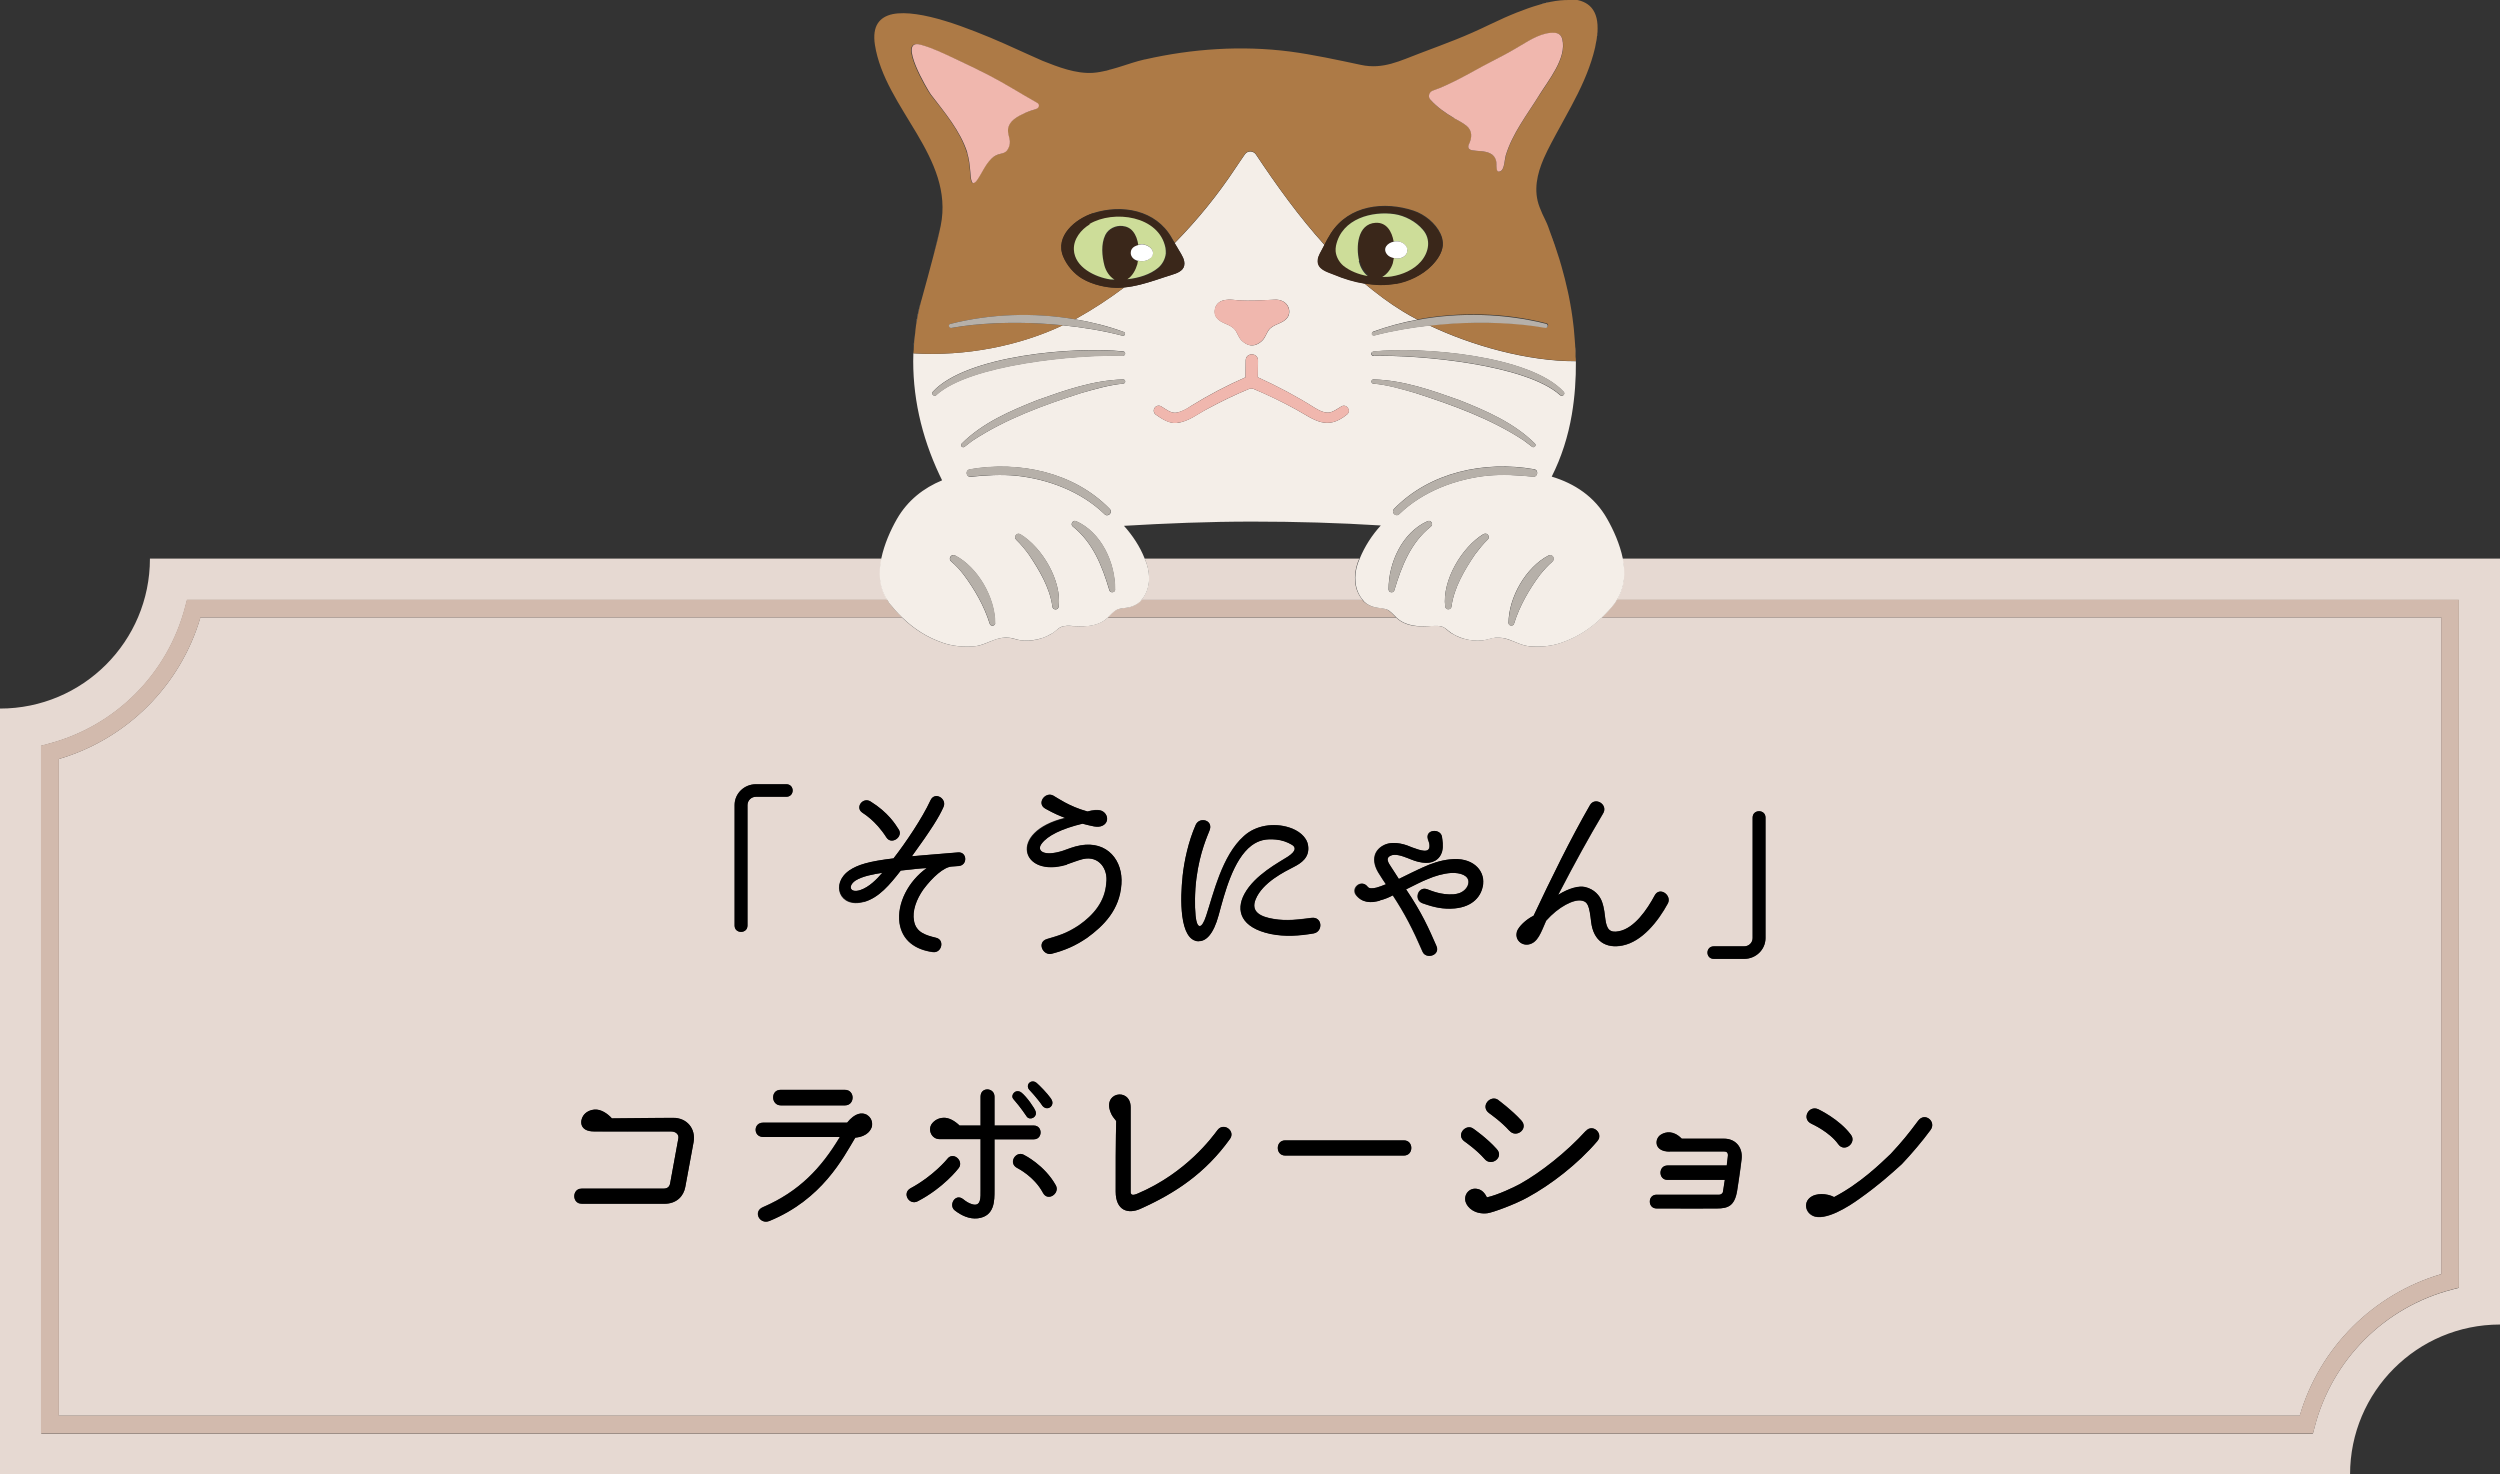 <?xml version="1.0" encoding="UTF-8"?>
<svg id="_レイヤー_2" data-name="レイヤー 2" xmlns="http://www.w3.org/2000/svg" viewBox="0 0 141.73 83.59">
  <rect x="0" y="0" width="141.73" height="83.59" fill="#333333" stroke="none"/>
  <defs>
    <style>
      .cls-1 {
        fill: #cddd99;
      }

      .cls-2 {
        fill: #fff;
      }

      .cls-3 {
        fill: #f0b7ae;
      }

      .cls-4 {
        fill: #b6b0a9;
      }

      .cls-5 {
        fill: none;
      }

      .cls-6 {
        fill: #f4eee8;
      }

      .cls-7 {
        fill: #ad7a46;
      }

      .cls-8 {
        fill: #e6d9d2;
      }

      .cls-9 {
        fill: #d2baad;
      }

      .cls-10 {
        fill: #3a271a;
      }
    </style>
  </defs>
  <g id="_レイヤー_1-2" data-name="レイヤー 1">
    <g>
      <path class="cls-5" d="M78.26,29.78c-2.38-.14-4.81-.22-7.29-.22s-4.89.09-7.27.24c.49.55.9,1.17,1.18,1.87h12.17c.29-.71.7-1.33,1.2-1.89Z"/>
      <path class="cls-8" d="M76.96,31.92c.03-.09.07-.17.1-.25h-12.17c.03.08.07.16.1.25.24.69.21,1.52-.29,2.09h12.55c-.5-.57-.53-1.39-.29-2.09Z"/>
      <path class="cls-8" d="M91.97,31.67c.17.81.12,1.64-.33,2.34h47.75v39l-.38.1c-3.82.99-6.8,3.97-7.79,7.79l-.1.38H2.34v-39l.38-.1c3.82-.99,6.8-3.97,7.79-7.79l.1-.38h39.71c-.45-.7-.49-1.52-.33-2.34H8.5c0,4.7-3.81,8.5-8.5,8.5v43.42h133.23c0-4.7,3.81-8.5,8.5-8.5V31.67h-49.76Z"/>
      <path class="cls-8" d="M3.34,43.03v37.23h127.04c1.13-3.86,4.16-6.89,8.03-8.03v-37.23h-47.6c-.67.65-1.41,1.13-2.31,1.44-.57.2-1.19.25-1.79.2-.43-.04-.81-.26-1.21-.39-.23-.08-.48-.12-.72-.1-.24.01-.46.12-.7.15-.4.05-.82,0-1.2-.12-.22-.07-.43-.18-.63-.3-.21-.14-.34-.34-.61-.38-.21-.04-.44-.02-.65,0-.64.04-1.32,0-1.82-.47,0,0-.01-.01-.02-.02h-16.35s-.01.01-.02.02c-.5.46-1.18.5-1.82.47-.21-.01-.44-.03-.66,0-.26.05-.4.24-.61.38-.2.13-.41.23-.63.3-.38.13-.8.17-1.2.12-.24-.03-.46-.13-.7-.15-.24-.01-.49.02-.72.1-.4.14-.78.36-1.21.39-.6.05-1.22,0-1.79-.2-.9-.31-1.64-.79-2.31-1.44H11.36c-1.13,3.86-4.16,6.89-8.03,8.03ZM49.42,63.87c-.04.14-.2.54-.94.62-.7,1.17-1.88,3.49-4.86,4.72-.56.23-.96-.53-.37-.78,2.05-.88,3.3-2.21,4.36-3.98h-4.35c-.57,0-.57-.81,0-.81h4.76c.45-.55.84-.6,1.13-.44.21.13.33.38.27.66ZM44.25,61.78h3.65c.58,0,.58.88,0,.88h-3.63c-.57,0-.6-.88-.02-.88ZM52.03,68.1c-.49.26-.92-.47-.4-.74,1.29-.69,2.05-1.63,2.06-1.64.34-.48.97.1.66.5-.03.04-.85,1.12-2.32,1.88ZM59.12,67.62c-.5-.94-1.44-1.39-1.45-1.4-.54-.27-.1-.98.35-.76.06.03,1.19.6,1.83,1.74.24.45-.46.95-.73.42ZM59.11,62.7c-.3-.45-.77-.94-.77-.94-.22-.29.14-.62.43-.37.17.15.57.55.82.9.26.37-.2.71-.48.4ZM79.59,65.51h-6.73c-.56,0-.56-.86,0-.86h6.73c.56,0,.56.86,0,.86ZM83.53,63.99s.78.54,1.32,1.15c.44.47-.3,1.02-.68.57-.45-.52-1.13-.99-1.13-.99-.54-.37.07-1.05.49-.73ZM90.56,64.68c-1.11,1.31-2.67,2.5-3.96,3.2-.71.4-1.98.86-2.28.9-.7.08-1.14-.3-1.24-.65-.12-.43.24-.84.7-.72.24.05.4.25.51.47.62-.13,1.56-.58,1.88-.76,1.18-.66,2.64-1.81,3.72-3,.4-.46,1.01.16.66.55ZM103.07,62.88c.05.02,1.2.56,1.86,1.45.35.46-.37,1.04-.72.53-.5-.7-1.5-1.14-1.51-1.15-.58-.27-.17-1.06.37-.83ZM102.67,67.86c.28-.2.87-.22,1.31.01,1.49-.78,2.63-1.89,3.21-2.45.65-.7.97-1.1,1.55-1.87.38-.52,1.05.04.71.51-.46.63-1.07,1.35-1.63,1.94-.58.53-1.36,1.22-2.4,1.96-.62.45-1.95,1.3-2.66.97-.44-.21-.52-.79-.1-1.06ZM97.16,53.65h1.72c.27,0,.48-.21.48-.47v-6.83c0-.48.73-.48.73,0v6.83c0,.65-.54,1.18-1.21,1.18h-1.72c-.48,0-.48-.71,0-.71ZM95.34,64.56h2.4c.67-.01,1.08.5,1,1.16-.08.69-.25,1.77-.25,1.77-.14.88-.52,1.02-1.15,1.02-1.56.01-.63,0-3.42,0-.51,0-.51-.78,0-.78h3.56c.07,0,.17-.05.2-.14,0,.02.1-.68.11-.7h-3.25c-.53,0-.53-.81,0-.81h3.36s.05-.43.05-.43c.03-.2.04-.37-.2-.37h-3.08c-.9,0-.87-.72-.5-.96.29-.18.73-.23,1.18.23ZM86.01,52.8c.1-.27.48-.65.94-.88.99-2.11,2.09-4.35,3.19-6.26.3-.52,1.08-.03.73.49-.8,1.35-1.53,2.67-2.53,4.59.63-.39,1.19-.52,1.51-.45.55.12.85.5.97.82.14.39.16.74.2,1.03.07.53.23.77.77.66.88-.17,1.61-1.24,2.02-2.02.28-.54.99-.02.75.44-.56,1.03-1.47,2.17-2.58,2.39-.91.18-1.64-.23-1.77-1.35-.1-.89-.19-1.12-.5-1.19-.47-.12-1.36.35-2.05,1.13-.3.68-.47,1.25-1,1.35-.43.07-.79-.31-.64-.75ZM84.94,62.36s.77.56,1.31,1.16c.44.48-.29,1.03-.67.58-.46-.52-1.14-.99-1.15-1-.53-.38.07-1.05.51-.75ZM77.53,50.28c.06.08.21.12.5.04.15-.04.33-.11.53-.19-.15-.22-.21-.31-.34-.52-.6-.87-.29-1.48.29-1.73.56-.23,1.24.03,1.53.16.49.18,1.01.36.99-.1,0-.11-.03-.22-.08-.33-.2-.58.63-.66.77-.23.05.21.1.61.03.86-.13.53-.6.75-1.13.66-.31-.04-.56-.15-.82-.25-.29-.11-.72-.28-1-.13-.25.13-.15.34.07.66.13.18.25.38.42.65.3-.15,1.17-.57,1.35-.65.48-.22,1.02-.4,1.55-.46,1.24-.15,1.97.58,1.88,1.39-.07.7-.58,1.3-1.61,1.39-.65.06-1.2-.06-1.82-.29-.52-.18-.27-.98.25-.8.22.07.79.34,1.51.29.26-.02.42-.1.4-.1.27-.13.43-.36.44-.57.03-.39-.45-.57-.99-.54-.44.03-.92.17-1.33.35-.39.16-.65.31-1.22.58.92,1.35,1.3,2.25,1.72,3.21.23.54-.58.77-.78.33-.56-1.3-1.02-2.18-1.69-3.2-.23.12-.49.22-.75.29-.51.15-1.01.13-1.35-.32-.29-.4.32-.92.66-.46ZM67.04,49.69c.1-.88.34-2,.75-2.94.22-.48,1.03-.25.77.35-.08.22-.54,1.19-.73,2.67-.11.79-.11,1.57-.05,2.14.07.77.34.79.6,0,.4-1.22.89-3.42,2.14-4.52.68-.62,1.7-.75,2.55-.49.52.16,1.02.52,1.09,1.04.1.67-.39.99-.81,1.2-.48.25-1.78.87-2.17,1.85-.28.7.29.98,1.02,1.1.77.13,1.4.03,2.16-.06.61-.07.66.78.12.88-.82.14-1.63.2-2.46.03-1.66-.35-1.99-1.31-1.47-2.27.58-1.07,1.95-1.78,2.46-2.11.5-.33.46-.55.22-.68-.25-.15-.56-.26-.89-.29-.56-.05-.96.02-1.39.34-1.04.79-1.52,2.68-1.86,3.94-.3,1.11-.72,1.48-1.12,1.48-1.14-.02-1.05-2.51-.92-3.67ZM64.11,62.76v4.84c.01.14.08.2.4.06,2.76-1.18,4.23-3.22,4.51-3.59.35-.47,1.05.05.7.51-1.37,1.9-3.06,3.05-5.09,3.96-.66.29-1.38.11-1.38-.99-.01-.57,0-3.39.03-4-.1-.13-.2-.25-.27-.38-.61-1.24,1.08-1.55,1.1-.4ZM60.39,46.37c-.33-.13-.61-.24-1.13-.53-.53-.3,0-.99.45-.74.19.11.88.62,1.94.9.28-.08.56-.12.77-.05.38.14.49.65.08.85-.28.15-.64.01-1.14-.11-1.16.28-1.98.67-2.32,1.14-.29.39.11.75,1.2.4.29-.1.63-.24,1.01-.31,1.53-.27,2.41.87,2.32,2.2-.1,1.45-.99,2.35-1.96,3.05-.67.46-1.22.69-1.98.89-.51.14-.87-.65-.28-.83.65-.19,1.08-.3,1.81-.78.82-.57,1.48-1.34,1.55-2.39.12-.79-.4-1.56-1.3-1.37-.29.06-.58.19-.94.31-2.59.8-3.38-1.84-.1-2.64ZM57.9,61.93c.3.23.75.89.81,1.07.11.32-.3.53-.49.31-.06-.08-.3-.47-.77-1.01-.19-.22.13-.61.45-.37ZM55.59,63.81v-1.64c0-.57.79-.52.79,0v1.64h2.23c.51,0,.51.78,0,.78h-2.23v2.89c0,.57.02,1.48-.95,1.59-.48.05-.9-.15-1.29-.44-.39-.29.01-1,.46-.65.16.13.32.23.51.29.52.16.48-.4.48-.79v-2.9h-2.32c-.46,0-.68-.52-.45-.86.16-.22.4-.34.66-.35.32-.02.66.18.92.44h1.19ZM49.35,45.44c1,.63,1.4,1.29,1.59,1.58.28.4-.4.9-.69.46-.63-.99-1.33-1.37-1.37-1.41-.43-.29.03-.9.47-.63ZM48.13,49.36c.49-.33,1.11-.52,2.52-.69.69-.88,1.64-2.29,2.09-3.28.24-.54.97-.1.74.37-.24.55-.67,1.24-1.79,2.79,1.13-.11,1.84-.15,2.63-.22.5-.03.54.71.04.77l-.4.03c-.45.02-1.09.6-1.62,1.3-.39.55-.64,1.21-.53,1.78.12.66.67.82,1.25.96.51.12.32.89-.19.81-1.01-.14-1.73-.67-1.88-1.64-.16-1.12.51-2.38,1.54-3.12-.32.01-.8.06-1.47.14-.63.8-1.24,1.54-2.09,1.78-1.39.38-1.9-1.03-.85-1.76ZM41.64,45.64c0-.65.54-1.18,1.21-1.18h1.72c.48,0,.48.71,0,.71h-1.72c-.27,0-.48.21-.48.47v6.83c0,.48-.73.48-.73,0v-6.83ZM32.97,67.39h4.66c.18,0,.32-.08.36-.29l.47-2.57c.03-.19-.12-.38-.42-.38-1.4.01-3.78,0-4.36,0-.83,0-.81-.6-.62-.88.14-.22.39-.34.66-.36.35-.02.71.22.97.5,2.67-.03,3.46-.03,3.46-.03.79-.01,1.31.62,1.17,1.38l-.47,2.54c-.1.51-.48.95-1.19.95h-4.69c-.55,0-.55-.85,0-.85Z"/>
      <path class="cls-8" d="M48.77,50.46c.51-.17.95-.62,1.25-.98-.5.08-1.12.19-1.52.44-.46.31-.32.73.27.54Z"/>
      <path class="cls-9" d="M78.61,34.55c-.21-.09-.46-.08-.68-.13-.22-.05-.45-.16-.62-.32-.03-.03-.04-.06-.07-.09h-12.55s-.04.07-.07.09c-.16.16-.39.27-.62.32-.23.05-.47.05-.68.13-.18.07-.39.32-.53.45h16.35c-.14-.14-.35-.38-.53-.45Z"/>
      <path class="cls-9" d="M90.8,35h47.6v37.23c-3.86,1.13-6.89,4.16-8.03,8.03H3.34v-37.23c3.86-1.13,6.89-4.16,8.03-8.03h39.78c-.24-.23-.48-.49-.7-.77-.06-.07-.09-.15-.14-.23H10.59l-.1.38c-.99,3.82-3.97,6.8-7.79,7.79l-.38.1v39h128.81l.1-.38c.99-3.82,3.97-6.8,7.79-7.79l.38-.1v-39h-47.75c-.05.08-.08.16-.14.23-.23.28-.46.54-.7.77Z"/>
      <path d="M42.38,52.47v-6.83c0-.25.21-.47.48-.47h1.72c.48,0,.48-.71,0-.71h-1.72c-.67,0-1.21.53-1.21,1.18v6.83c0,.48.73.48.73,0Z"/>
      <path d="M50.26,47.48c.29.45.97-.05.69-.46-.19-.3-.59-.96-1.59-1.58-.44-.28-.89.34-.47.63.04.04.74.42,1.37,1.41Z"/>
      <path d="M48.98,51.13c.85-.23,1.47-.98,2.09-1.78.67-.07,1.15-.13,1.47-.14-1.03.73-1.7,2-1.54,3.12.15.97.87,1.5,1.88,1.64.51.08.7-.69.19-.81-.58-.14-1.14-.3-1.25-.96-.11-.56.14-1.22.53-1.78.52-.7,1.17-1.28,1.62-1.3l.4-.03c.5-.05.46-.8-.04-.77-.79.07-1.5.12-2.63.22,1.12-1.54,1.54-2.23,1.79-2.79.22-.47-.5-.92-.74-.37-.46.99-1.4,2.39-2.09,3.28-1.42.17-2.03.36-2.52.69-1.05.73-.54,2.15.85,1.76ZM48.5,49.92c.4-.25,1.02-.36,1.52-.44-.31.36-.74.81-1.25.98-.58.19-.72-.23-.27-.54Z"/>
      <path d="M60.48,49.01c.36-.12.65-.24.94-.31.89-.19,1.41.58,1.3,1.37-.07,1.05-.73,1.82-1.55,2.39-.72.48-1.16.58-1.81.78-.6.18-.23.97.28.83.75-.2,1.31-.44,1.98-.89.97-.7,1.86-1.61,1.96-3.05.1-1.33-.79-2.47-2.32-2.2-.38.06-.72.21-1.01.31-1.1.34-1.49-.01-1.2-.4.34-.47,1.16-.86,2.32-1.14.5.12.86.25,1.14.11.4-.2.3-.71-.08-.85-.2-.06-.49-.03-.77.05-1.05-.29-1.74-.8-1.94-.9-.45-.25-.98.45-.45.74.52.29.8.4,1.13.53-3.29.8-2.5,3.44.1,2.64Z"/>
      <path d="M67.97,53.36c.39,0,.82-.37,1.12-1.48.34-1.25.82-3.15,1.86-3.94.44-.32.83-.39,1.39-.34.33.03.64.14.89.29.23.13.28.35-.22.68-.51.33-1.87,1.03-2.46,2.11-.52.96-.19,1.91,1.47,2.27.83.17,1.64.11,2.46-.03.54-.11.49-.96-.12-.88-.75.1-1.39.19-2.16.06-.73-.12-1.3-.39-1.02-1.1.39-.98,1.69-1.6,2.17-1.85.41-.21.9-.53.81-1.2-.07-.52-.57-.88-1.09-1.04-.85-.27-1.87-.13-2.55.49-1.24,1.1-1.73,3.3-2.14,4.52-.25.79-.52.77-.6,0-.05-.56-.05-1.35.05-2.14.19-1.48.65-2.45.73-2.67.27-.61-.54-.83-.77-.35-.42.94-.66,2.05-.75,2.94-.13,1.16-.21,3.65.92,3.67Z"/>
      <path d="M78.22,51.05c.27-.06.52-.17.75-.29.67,1.02,1.13,1.9,1.69,3.2.19.44,1.01.21.78-.33-.42-.96-.81-1.86-1.72-3.21.57-.28.83-.43,1.22-.58.41-.18.89-.32,1.33-.35.54-.03,1.02.15.99.54-.01.21-.17.45-.44.57.01,0-.15.07-.4.1-.72.05-1.29-.21-1.51-.29-.51-.18-.77.62-.25.8.62.22,1.17.35,1.82.29,1.02-.1,1.53-.69,1.61-1.39.08-.81-.64-1.54-1.88-1.39-.53.05-1.07.23-1.55.46-.18.07-1.05.5-1.35.65-.17-.27-.3-.47-.42-.65-.22-.32-.32-.53-.07-.66.28-.15.71.02,1,.13.26.11.51.21.82.25.53.09,1-.13,1.13-.66.06-.25.02-.65-.03-.86-.14-.43-.97-.35-.77.23.04.11.08.22.08.33.02.46-.5.28-.99.1-.29-.13-.97-.39-1.53-.16-.57.25-.88.86-.29,1.73.13.21.19.3.34.52-.2.08-.38.15-.53.19-.29.07-.44.04-.5-.04-.34-.46-.95.05-.66.46.34.45.84.47,1.35.32Z"/>
      <path d="M86.65,53.54c.53-.1.7-.67,1-1.35.69-.78,1.58-1.25,2.05-1.13.31.07.4.3.5,1.19.13,1.12.85,1.53,1.77,1.35,1.12-.22,2.02-1.36,2.58-2.39.24-.46-.47-.98-.75-.44-.42.78-1.14,1.85-2.02,2.02-.53.11-.69-.13-.77-.66-.04-.29-.06-.64-.2-1.03-.12-.32-.42-.7-.97-.82-.32-.07-.88.05-1.51.45,1-1.93,1.73-3.24,2.53-4.59.35-.52-.44-1.01-.73-.49-1.1,1.91-2.2,4.16-3.19,6.26-.46.23-.84.62-.94.88-.15.44.21.82.64.75Z"/>
      <path d="M97.16,54.36h1.72c.67,0,1.21-.53,1.21-1.18v-6.83c0-.48-.73-.48-.73,0v6.83c0,.26-.21.47-.48.47h-1.72c-.48,0-.48.71,0,.71Z"/>
      <path d="M32.97,68.24h4.69c.71,0,1.1-.44,1.19-.95l.47-2.54c.14-.77-.38-1.39-1.17-1.38,0,0-.79,0-3.46.03-.25-.28-.62-.52-.97-.5-.27.02-.52.14-.66.36-.19.29-.21.88.62.88.58,0,2.96.01,4.36,0,.3,0,.45.19.42.38l-.47,2.57c-.04.21-.18.29-.36.29h-4.66c-.55,0-.55.85,0,.85Z"/>
      <path d="M47.9,62.67c.58,0,.58-.88,0-.88h-3.65c-.57,0-.55.88.02.88h3.63Z"/>
      <path d="M49.16,63.21c-.29-.16-.68-.12-1.13.44h-4.76c-.57,0-.57.81,0,.81h4.35c-1.06,1.77-2.31,3.09-4.36,3.98-.58.24-.19,1.01.37.78,2.98-1.23,4.16-3.55,4.86-4.72.73-.07.89-.48.94-.62.06-.28-.05-.53-.27-.66Z"/>
      <path d="M58.03,65.46c-.45-.22-.89.49-.35.76.01.01.95.47,1.45,1.4.28.53.98.03.73-.42-.64-1.15-1.77-1.71-1.83-1.74Z"/>
      <path d="M59.59,62.3c-.24-.35-.65-.75-.82-.9-.29-.24-.65.08-.43.37,0,0,.47.49.77.94.28.31.73-.03.48-.4Z"/>
      <path d="M53.69,65.72s-.78.95-2.06,1.64c-.52.28-.08,1,.4.74,1.47-.77,2.29-1.84,2.32-1.88.31-.4-.32-.98-.66-.5Z"/>
      <path d="M58.22,63.32c.19.22.6.01.49-.31-.05-.18-.51-.84-.81-1.07-.32-.23-.64.15-.45.37.47.54.7.92.77,1.01Z"/>
      <path d="M53.48,63.37c-.25.01-.5.13-.66.35-.23.34-.01.86.45.86h2.32v2.9c0,.38.04.95-.48.79-.19-.05-.35-.16-.51-.29-.45-.35-.85.36-.46.65.38.29.81.49,1.29.44.97-.12.95-1.02.95-1.59v-2.89h2.23c.51,0,.51-.78,0-.78h-2.23v-1.64c0-.52-.79-.57-.79,0v1.64h-1.19c-.26-.25-.6-.46-.92-.44Z"/>
      <path d="M63.01,63.17c.06.13.17.25.27.38-.02.61-.04,3.42-.03,4,0,1.1.72,1.28,1.38.99,2.03-.9,3.72-2.05,5.09-3.96.35-.46-.35-.98-.7-.51-.28.37-1.74,2.41-4.51,3.59-.32.14-.39.07-.42-.06v-4.84c0-1.15-1.69-.84-1.08.4Z"/>
      <path d="M79.59,64.65h-6.73c-.56,0-.56.86,0,.86h6.73c.56,0,.56-.86,0-.86Z"/>
      <path d="M85.57,64.1c.38.45,1.11-.11.67-.58-.54-.59-1.28-1.13-1.31-1.16-.44-.31-1.04.36-.51.75.01.01.69.48,1.15,1Z"/>
      <path d="M89.9,64.12c-1.08,1.19-2.54,2.34-3.72,3-.32.17-1.27.63-1.88.76-.11-.22-.27-.42-.51-.47-.46-.12-.82.3-.7.72.11.35.54.73,1.24.65.3-.04,1.56-.5,2.28-.9,1.29-.7,2.85-1.89,3.96-3.2.35-.39-.25-1.01-.66-.55Z"/>
      <path d="M84.17,65.71c.38.45,1.12-.11.68-.57-.54-.61-1.29-1.13-1.32-1.15-.42-.32-1.03.36-.49.73,0,0,.68.47,1.13.99Z"/>
      <path d="M94.66,65.28h3.08c.24,0,.23.17.2.37l-.05.42h-3.36c-.53.01-.53.82,0,.82h3.25s-.11.72-.11.7c-.03.08-.13.14-.2.14h-3.56c-.51,0-.51.78,0,.78,2.8,0,1.86.01,3.42,0,.63,0,1.01-.14,1.15-1.02,0,0,.17-1.07.25-1.77.08-.66-.33-1.17-1-1.17h-2.4c-.45-.46-.89-.4-1.18-.22-.37.23-.4.96.5.96Z"/>
      <path d="M102.76,68.92c.71.33,2.04-.52,2.66-.97,1.04-.73,1.82-1.43,2.4-1.96.55-.58,1.17-1.31,1.63-1.94.34-.47-.33-1.03-.71-.51-.58.78-.9,1.17-1.55,1.87-.58.55-1.72,1.67-3.21,2.45-.44-.23-1.03-.21-1.31-.01-.42.28-.34.85.1,1.06Z"/>
      <path d="M102.7,63.71s1.01.45,1.51,1.15c.35.51,1.07-.08.72-.53-.66-.88-1.81-1.42-1.86-1.45-.54-.23-.96.56-.37.83Z"/>
      <path class="cls-6" d="M52.24,16.98s-.02.07-.03.1c-.12.46-.21.92-.29,1.38.07-.46.16-.92.29-1.38,0-.03.02-.07.03-.1Z"/>
      <path class="cls-6" d="M53.32,12.81c-.12.58-.27,1.16-.42,1.73.07-.28.15-.56.22-.84.07-.29.14-.59.2-.89Z"/>
      <path class="cls-6" d="M89.23,18.88c.04.45.07.91.08,1.37,0-.46-.04-.91-.08-1.37Z"/>
      <path class="cls-6" d="M53.57,1.19c.57.17,1.16.39,1.73.61-.57-.22-1.16-.44-1.73-.61Z"/>
      <path class="cls-6" d="M56.94,2.48c.5.22.96.43,1.33.6-.37-.17-.83-.38-1.33-.6Z"/>
      <path class="cls-6" d="M62.74,4.01c.1-.02.19-.05.28-.08-.09.03-.19.06-.28.08Z"/>
      <path class="cls-6" d="M51.79,19.83c.02-.31.05-.61.08-.92-.04.31-.07.61-.08.92Z"/>
      <path class="cls-6" d="M87.27.27c.22-.06.45-.12.67-.17-.22.04-.44.1-.67.17Z"/>
      <path class="cls-6" d="M88.52,15.17c.13.46.25.92.35,1.39-.1-.46-.22-.93-.35-1.39Z"/>
      <path class="cls-6" d="M85.31,1c.22-.1.45-.19.69-.29-.24.1-.47.19-.69.29Z"/>
      <path class="cls-6" d="M88.93,16.83c.11.55.2,1.1.26,1.65-.06-.55-.15-1.1-.26-1.65Z"/>
      <path class="cls-6" d="M90.32,3.13c.07-.25.13-.51.17-.77.04-.25.07-.48.07-.68,0,.21-.02.43-.07.68-.04.26-.1.51-.17.77Z"/>
      <path class="cls-6" d="M87.84,13.13c.21.53.38,1.07.55,1.6-.17-.54-.35-1.07-.55-1.6Z"/>
      <path class="cls-6" d="M50.3,34c.05.08.08.16.14.23.23.28.46.54.7.77.67.65,1.41,1.13,2.31,1.44.57.2,1.19.25,1.79.2.43-.04.81-.26,1.21-.39.23-.08.48-.12.72-.1.24.01.46.12.7.15.4.05.82,0,1.2-.12.22-.07.43-.18.63-.3.21-.14.34-.34.61-.38.21-.04.44-.02.66,0,.64.04,1.32,0,1.82-.47,0,0,.01-.01.02-.02.14-.14.35-.38.53-.45.21-.09.46-.08.68-.13.22-.05.45-.16.62-.32.03-.03.04-.06.07-.09.5-.57.53-1.39.29-2.09-.03-.09-.07-.17-.1-.25-.28-.71-.69-1.32-1.18-1.87,2.38-.14,4.8-.24,7.27-.24s4.91.07,7.29.22c-.5.55-.91,1.18-1.2,1.89-.03.08-.07.16-.1.25-.24.69-.21,1.52.29,2.09.03.03.04.07.07.09.16.16.39.27.62.32.23.05.47.05.68.13.18.07.39.32.53.45,0,0,.01.01.02.02.5.46,1.18.5,1.82.47.21-.01.44-.03.65,0,.26.05.4.24.61.38.2.13.41.23.63.3.38.13.8.17,1.2.12.24-.03.46-.13.7-.15.24-.01.49.02.72.1.4.14.78.36,1.21.39.6.05,1.22,0,1.79-.2.9-.31,1.64-.79,2.31-1.44.24-.23.48-.49.7-.77.06-.07.09-.15.14-.23.45-.7.49-1.52.33-2.34-.17-.82-.53-1.62-.89-2.25-.71-1.26-1.85-2-3.14-2.39.55-1.09.93-2.28,1.14-3.52.17-1.01.24-2.02.23-3.02-2.75.01-5.91-.89-8.31-2.03-1.04.12-2.08.29-3.1.56-.14.04-.21-.16-.08-.21.8-.29,1.64-.52,2.5-.68-.29-.15-.57-.31-.83-.47-.77-.47-1.48-1.01-2.17-1.58-.56-.1-1.13-.26-1.7-.5-.4-.17-.99-.31-.93-.85.01-.11.05-.22.11-.34.09-.16.18-.33.26-.49-1.44-1.59-2.71-3.36-3.89-5.13-.15-.22-.48-.23-.63,0-.19.28-.41.59-.51.75-1.01,1.53-2.17,2.96-3.46,4.27.07.12.15.25.22.37,0,.02.02.03.03.05.15.26.35.54.29.85-.06.32-.45.45-.72.53-.29.09-.59.19-.89.29-.59.19-1.18.37-1.79.42-.85.64-1.75,1.23-2.68,1.75-.04.02-.08.04-.12.06.95.16,1.89.39,2.77.72.13.05.07.25-.08.21-1.11-.29-2.24-.47-3.38-.59-2.47,1.17-5.51,1.77-8.47,1.59-.08,2.36.45,4.7,1.48,6.89.05.11.1.21.15.31-1.04.43-1.95,1.13-2.56,2.19-.36.63-.72,1.43-.89,2.25-.17.81-.12,1.64.33,2.34ZM56.42,35.32c0,.19-.28.21-.32.02-.31-.99-.85-1.93-1.47-2.76-.21-.27-.44-.53-.71-.75-.18-.15,0-.45.22-.34,1.29.67,2.27,2.39,2.27,3.83ZM54.98,26.61c2.8-.49,5.91.16,7.94,2.25.19.21-.13.49-.31.28-1.33-1.28-3.19-1.98-5.01-2.17-.84-.08-1.7-.03-2.55.06-.28.04-.35-.37-.06-.42ZM60.02,34.4c-.04.22-.36.19-.36-.03-.15-1.06-.75-2.06-1.34-2.94-.22-.3-.45-.58-.71-.83-.17-.16.04-.43.23-.31,1.25.75,2.36,2.64,2.18,4.12ZM63.22,33.42c0,.18-.28.22-.33.04-.41-1.37-.92-2.69-2.07-3.61-.16-.12,0-.38.17-.31,1.44.63,2.24,2.37,2.22,3.88ZM86.9,27.02c-.84-.09-1.7-.13-2.55-.06-1.82.19-3.68.89-5.01,2.17-.19.21-.5-.07-.31-.28,2.03-2.09,5.14-2.74,7.94-2.25.28.04.21.46-.06.42ZM80.95,29.54c.18-.07.33.19.17.31-1.15.92-1.66,2.25-2.07,3.61-.05.18-.32.15-.33-.04-.01-1.51.78-3.25,2.22-3.88ZM84.11,30.28c.2-.12.4.16.23.31-.26.25-.49.54-.71.83-.6.88-1.19,1.88-1.34,2.94,0,.22-.32.25-.36.03-.18-1.48.94-3.37,2.18-4.12ZM88.02,31.83c-.26.22-.49.48-.71.75-.62.83-1.16,1.77-1.47,2.76-.03.18-.31.16-.32-.02,0-1.44.98-3.16,2.27-3.83.21-.1.4.19.22.34ZM77.85,19.93c2.76-.29,8.9.22,10.8,2.29.11.13-.09.3-.21.18-1.92-1.73-7.94-2.29-10.57-2.22-.16,0-.18-.22-.02-.24ZM77.87,21.51c1.7.05,3.28.61,4.85,1.17,1.54.61,3.11,1.29,4.3,2.47.1.1-.05.26-.16.18-.17-.12-.32-.25-.49-.37-1.86-1.22-4-1.99-6.13-2.68-.75-.22-1.6-.47-2.37-.53-.16,0-.16-.24,0-.24ZM68.9,17.43c.22-.54.83-.45,1.28-.41.7.06,1.39,0,2.09-.03.31-.02.65.11.78.44.07.18.06.41-.06.57-.27.38-.82.35-1.08.74-.13.19-.18.4-.34.56-.2.21-.51.35-.79.25-.14-.05-.28-.14-.39-.25-.16-.16-.22-.37-.34-.56-.26-.39-.81-.36-1.08-.74-.12-.16-.13-.39-.06-.57ZM65.46,23.12c.09-.13.26-.16.39-.07.28.17.51.37.81.35.32-.05.58-.19.87-.39.98-.61,2.01-1.15,3.08-1.62,0-.29.01-.96.01-.96.01-.46.7-.45.7.01,0,0,0,.61-.01.95,1.12.51,2.2,1.08,3.24,1.74.26.16.64.34.92.23.17-.06.37-.19.56-.31.3-.2.61.25.32.46-1.13.91-1.81.3-2.88-.3-.78-.43-1.58-.82-2.4-1.16-.08-.03-.18-.04-.26,0-.8.33-1.58.71-2.34,1.12-.58.29-1.07.73-1.76.81-.44.04-.86-.25-1.18-.47-.13-.09-.16-.26-.07-.39ZM63.67,21.75c-.77.07-1.62.32-2.37.53-2.13.68-4.27,1.46-6.13,2.68-.17.11-.32.25-.49.37-.11.09-.27-.07-.16-.18,1.18-1.18,2.76-1.86,4.3-2.47,1.57-.56,3.15-1.12,4.85-1.17.16,0,.16.23,0,.24ZM53.09,22.39c-.12.12-.32-.04-.21-.18,1.9-2.07,8.05-2.58,10.8-2.29.15.02.14.25-.02.24-2.64-.07-8.65.49-10.57,2.22Z"/>
      <path class="cls-7" d="M88.94,0c-.32,0-.66.03-1.01.1-.22.04-.44.1-.67.17-.43.12-.86.28-1.27.44-.24.1-.47.19-.69.29-.31.14-.59.27-.82.38-1.51.73-2.32,1.01-3.98,1.64-1.12.42-2.09.93-3.34.66-1.27-.27-2.74-.59-4.04-.76-2.73-.35-5.53-.16-8.21.45-.02,0-.04,0-.06.01-.43.1-.84.24-1.28.38-.18.06-.36.11-.54.16-.09.03-.19.06-.28.08-.26.06-.52.11-.79.13-.97.06-1.97-.33-2.85-.68-.17-.07-.46-.2-.83-.37s-.83-.38-1.33-.6c-.5-.22-1.06-.46-1.63-.68-.57-.22-1.16-.44-1.73-.61-1.14-.35-2.23-.54-2.98-.39-.38.08-.67.25-.85.53-.18.28-.24.68-.16,1.21.57,3.63,4.52,6.37,3.73,10.26-.06.3-.13.59-.2.89-.07.28-.15.56-.22.84-.21.82-.44,1.63-.66,2.44,0,.03-.02.07-.03.1-.12.46-.21.92-.29,1.38-.02.15-.04.31-.05.46-.04.31-.07.61-.08.92,0,.07-.02.13-.02.2,0,0,0,0,.01,0,2.96.18,6-.42,8.47-1.59-1.7-.17-3.41-.19-5.1-.02-.41.04-.81.1-1.21.17-.15.03-.2-.19-.06-.23,2.25-.57,4.71-.65,7.05-.26.04-.02.08-.04.12-.06.93-.52,1.83-1.11,2.68-1.75-.16.01-.31.03-.47.02-.3,0-.6-.05-.89-.12-.36-.08-.71-.21-1.02-.4-.46-.27-.86-.74-1.07-1.23-.51-1.19.71-2.16,1.68-2.48,1.63-.52,3.56-.19,4.46,1.4.05.1.11.19.17.28,1.29-1.31,2.45-2.74,3.46-4.27.1-.15.33-.47.51-.75.15-.22.48-.22.63,0,1.18,1.78,2.45,3.54,3.89,5.13.12-.22.24-.44.37-.66,1.02-1.59,3.02-1.82,4.68-1.27.63.21,1.25.71,1.53,1.31.11.23.14.45.13.66-.04.41-.29.79-.61,1.12-.53.55-1.34.92-2.02,1.04-.59.1-1.2.09-1.82-.01.68.57,1.4,1.11,2.17,1.58.26.16.54.31.83.47,2.42-.45,4.99-.38,7.33.22.15.04.09.26-.06.23-.4-.07-.8-.13-1.21-.17-1.79-.17-3.6-.15-5.38.05,2.4,1.14,5.56,2.04,8.31,2.03,0,0,0,0,0,0,0-.09-.01-.17-.02-.26,0-.46-.04-.91-.08-1.37-.01-.13-.02-.26-.04-.4-.06-.55-.15-1.1-.26-1.65-.02-.09-.04-.19-.06-.28-.1-.46-.22-.93-.35-1.39-.04-.15-.08-.29-.13-.44-.17-.54-.35-1.07-.55-1.6-.22-.66-.32-.68-.57-1.34-.36-.94-.14-1.88.24-2.76.13-.29.27-.58.42-.86.36-.69.76-1.38,1.14-2.1.51-.95.97-1.93,1.25-2.94.07-.25.13-.51.17-.77.04-.25.07-.48.07-.68.02-1.23-.67-1.66-1.62-1.68ZM58.78,6.15c-.09.06-.22.07-.32.11-.12.04-.24.09-.36.14-.22.09-.44.21-.63.36-.17.14-.31.33-.34.55-.03.24.09.46.1.69.01.19-.03.37-.15.52-.2.27-.53.11-.89.47-.37.37-.53.81-.8,1.2-.07.1-.25.31-.32.1-.06-.17-.06-.37-.08-.55-.03-.37-.07-.73-.18-1.09-.39-1.24-1.28-2.29-2.07-3.3-.17-.22-1.92-3.17-.59-2.82.67.18,1.29.5,1.92.78.34.16.68.31,1.01.48.32.16.64.32.96.48.91.47,1.76,1.02,2.66,1.52.06.03.12.07.15.12.05.09,0,.19-.08.24ZM87.26,5.41c-.68,1.1-1.51,2.15-1.89,3.41-.06.21-.08.75-.27.87-.34.2-.22-.38-.27-.56-.05-.2-.15-.33-.33-.43-.31-.16-.7-.12-1.04-.18-.2-.03-.26-.17-.17-.35.17-.36.2-.74-.12-1.02-.22-.19-.49-.31-.73-.45-.48-.28-.96-.62-1.34-1.04-.15-.17-.08-.43.13-.51.5-.18.99-.41,1.47-.65.6-.3,1.18-.64,1.77-.95.59-.31,1.19-.62,1.75-.96.57-.34,1.25-.77,1.94-.72.2.02.36.12.42.37.26,1.07-.8,2.33-1.32,3.18Z"/>
      <path class="cls-4" d="M57.59,26.96c1.82.19,3.68.89,5.01,2.17.19.21.5-.07.31-.28-2.03-2.09-5.14-2.74-7.94-2.25-.28.04-.21.46.06.42.84-.09,1.7-.13,2.55-.06Z"/>
      <path class="cls-4" d="M57.84,30.28c-.2-.12-.4.16-.23.31.26.25.49.54.71.83.6.88,1.19,1.88,1.34,2.94,0,.22.32.25.36.03.18-1.48-.94-3.37-2.18-4.12Z"/>
      <path class="cls-4" d="M61,29.54c-.18-.07-.33.19-.17.31,1.15.92,1.66,2.25,2.07,3.61.05.18.32.15.33-.04.01-1.51-.78-3.25-2.22-3.88Z"/>
      <path class="cls-4" d="M54.15,31.49c-.21-.1-.4.19-.22.34.26.22.49.48.71.75.62.83,1.16,1.77,1.47,2.76.03.18.31.16.32-.02,0-1.44-.98-3.16-2.27-3.83Z"/>
      <path class="cls-4" d="M86.97,26.61c-2.8-.49-5.91.16-7.94,2.25-.19.21.13.49.31.28,1.33-1.28,3.19-1.98,5.01-2.17.84-.08,1.7-.03,2.55.06.28.04.35-.37.06-.42Z"/>
      <path class="cls-4" d="M82.29,34.36c.15-1.06.75-2.06,1.34-2.94.22-.3.45-.58.71-.83.17-.16-.04-.43-.23-.31-1.25.75-2.36,2.64-2.18,4.12.04.22.36.19.36-.03Z"/>
      <path class="cls-4" d="M79.05,33.46c.41-1.37.92-2.69,2.07-3.61.16-.12,0-.38-.17-.31-1.44.63-2.24,2.37-2.22,3.88,0,.18.28.22.33.04Z"/>
      <path class="cls-4" d="M85.52,35.32c0,.19.28.21.32.02.31-.99.85-1.93,1.47-2.76.21-.27.44-.53.71-.75.18-.15,0-.45-.22-.34-1.29.67-2.27,2.39-2.27,3.83Z"/>
      <path class="cls-3" d="M82.43,6.7c.25.14.52.27.73.45.32.28.29.66.12,1.02-.09.18-.02.31.17.35.34.06.73.02,1.04.18.18.09.28.23.33.43.05.18-.07.76.27.56.2-.11.21-.66.27-.87.38-1.26,1.21-2.31,1.89-3.41.52-.85,1.58-2.11,1.32-3.18-.06-.25-.22-.35-.42-.37-.69-.05-1.37.38-1.94.72-.56.34-1.16.66-1.75.96-.6.31-1.18.65-1.77.95-.48.24-.97.48-1.47.65-.21.08-.28.35-.13.51.38.42.86.76,1.34,1.04Z"/>
      <path class="cls-3" d="M54.83,8.65c.11.36.15.71.18,1.09.02.18.02.38.08.55.07.21.26,0,.32-.1.27-.39.43-.83.8-1.2s.68-.19.89-.47c.11-.15.16-.33.15-.52-.02-.23-.13-.45-.1-.69.03-.22.17-.42.34-.55.19-.15.41-.26.63-.36.12-.05.24-.1.36-.14.1-.04.23-.05.32-.11.08-.05.13-.15.08-.24-.03-.06-.09-.09-.15-.12-.89-.5-1.75-1.05-2.66-1.52-.32-.16-.64-.32-.96-.48-.34-.16-.67-.32-1.01-.48-.63-.29-1.25-.6-1.92-.78-1.33-.35.43,2.6.59,2.82.78,1.02,1.67,2.06,2.07,3.3Z"/>
      <path class="cls-3" d="M70.04,18.74c.13.19.18.4.34.56.11.11.24.2.39.25.28.1.59-.05.79-.25.16-.16.22-.37.34-.56.26-.39.81-.36,1.08-.74.12-.16.13-.39.06-.57-.13-.33-.47-.46-.78-.44-.69.03-1.39.08-2.09.03-.45-.04-1.06-.13-1.28.41-.07.18-.06.41.06.57.27.38.82.35,1.08.74Z"/>
      <path class="cls-3" d="M66.71,23.98c.69-.08,1.19-.51,1.76-.81.76-.42,1.54-.79,2.34-1.12.08-.03.18-.03.26,0,.82.35,1.62.73,2.4,1.16,1.07.6,1.75,1.21,2.88.3.3-.21-.01-.66-.32-.46-.19.13-.39.25-.56.31-.28.11-.66-.07-.92-.23-1.04-.66-2.12-1.23-3.24-1.74,0-.34.01-.95.01-.95,0-.46-.68-.47-.7-.01,0,0,0,.67-.01.96-1.06.47-2.09,1.01-3.08,1.62-.3.19-.56.34-.87.39-.3.02-.53-.18-.81-.35-.13-.09-.3-.06-.39.07-.09.13-.05.3.07.39.32.22.73.52,1.18.47Z"/>
      <path class="cls-4" d="M63.66,20.17c.16,0,.18-.22.02-.24-2.76-.29-8.9.22-10.8,2.29-.11.13.09.3.21.18,1.92-1.73,7.94-2.29,10.57-2.22Z"/>
      <path class="cls-4" d="M63.67,21.51c-1.7.05-3.28.61-4.85,1.17-1.54.61-3.11,1.29-4.3,2.47-.1.1.05.26.16.18.17-.12.32-.25.49-.37,1.86-1.22,4-1.99,6.13-2.68.75-.22,1.6-.47,2.37-.53.16,0,.16-.24,0-.24Z"/>
      <path class="cls-4" d="M53.88,18.36c-.15.04-.09.26.06.23.4-.07.8-.13,1.21-.17,1.69-.17,3.41-.15,5.1.02,1.14.12,2.27.29,3.38.59.14.04.21-.16.08-.21-.89-.32-1.82-.56-2.77-.72-2.34-.4-4.81-.31-7.05.26Z"/>
      <path class="cls-4" d="M77.88,20.17c2.64-.07,8.65.49,10.57,2.22.12.12.32-.04.21-.18-1.9-2.07-8.05-2.58-10.8-2.29-.15.02-.14.25.02.24Z"/>
      <path class="cls-4" d="M77.87,21.75c.77.07,1.62.32,2.37.53,2.13.68,4.27,1.46,6.13,2.68.17.11.32.25.49.37.11.09.27-.07.16-.18-1.18-1.18-2.76-1.86-4.3-2.47-1.57-.56-3.15-1.12-4.85-1.17-.16,0-.16.23,0,.24Z"/>
      <path class="cls-4" d="M86.39,18.42c.41.04.81.1,1.21.17.15.03.2-.19.06-.23-2.34-.59-4.91-.67-7.33-.22-.86.16-1.7.38-2.5.68-.13.05-.07.25.08.21,1.02-.27,2.05-.44,3.1-.56,1.79-.21,3.6-.23,5.38-.05Z"/>
      <path class="cls-10" d="M79.15,16.1c.69-.12,1.49-.49,2.02-1.04.32-.33.57-.71.61-1.12.02-.21-.02-.43-.13-.66-.29-.6-.9-1.1-1.53-1.31-1.65-.54-3.65-.32-4.68,1.27-.14.21-.26.43-.37.66-.09.17-.17.33-.26.49-.06.12-.1.23-.11.34-.06.55.53.69.93.85.57.24,1.14.41,1.7.5.62.1,1.22.12,1.82.01ZM76.17,15.04c-.24-.2-.41-.5-.43-.81,0-.1,0-.21.02-.32.33-1.56,2.08-1.97,3.31-1.79.6.09,1.22.42,1.61.88.47.56.35,1.29-.11,1.81-.41.47-1.04.74-1.65.84-.17.03-.36.03-.54.03.29-.16.51-.48.6-.77.03-.09.05-.19.06-.3-.15-.03-.29-.09-.38-.2-.28-.33,0-.65.38-.73-.1-.59-.41-1.1-1.02-1.07-1.05.05-1.13,1.39-.94,2.15.07.3.24.65.51.85-.52-.1-1.03-.29-1.39-.59Z"/>
      <path class="cls-1" d="M77.05,14.78c-.18-.76-.11-2.09.94-2.15.61-.03.92.48,1.02,1.07.06-.01.13-.02.19-.02.22.01.43.13.53.31.03.06.05.11.05.17.02.23-.16.43-.42.48-.11.02-.23,0-.34-.01-.02.11-.04.21-.06.3-.09.29-.3.61-.6.77.18,0,.37,0,.54-.03.61-.1,1.24-.37,1.65-.84.46-.53.59-1.26.11-1.81-.39-.46-1.01-.79-1.61-.88-1.23-.18-2.98.23-3.31,1.79-.02.11-.03.22-.02.32.03.3.19.6.43.81.37.3.87.5,1.39.59-.27-.2-.44-.55-.51-.85Z"/>
      <path class="cls-2" d="M79.79,14.16c0-.05-.02-.11-.05-.17-.1-.18-.31-.3-.53-.31-.06,0-.13,0-.19.02-.37.07-.66.39-.38.73.09.11.23.17.38.2.11.02.23.03.34.01.26-.05.45-.25.42-.48Z"/>
      <path class="cls-10" d="M61.96,12.09c-.98.31-2.19,1.29-1.68,2.48.21.49.61.96,1.07,1.23.32.19.67.31,1.02.4.29.07.59.11.89.12.16,0,.31,0,.47-.02.61-.06,1.2-.23,1.79-.42.3-.1.59-.2.89-.29.27-.08.66-.21.72-.53.06-.32-.14-.6-.29-.85,0-.02-.02-.03-.03-.05-.07-.12-.14-.25-.22-.37-.06-.09-.11-.19-.17-.28-.9-1.59-2.83-1.92-4.46-1.4ZM66.11,14.39c-.03.3-.19.6-.43.81-.45.38-1.1.58-1.75.65.29-.18.48-.55.57-.86.02-.06.02-.13.03-.19-.01,0-.02,0-.03,0-.26-.07-.42-.29-.38-.51,0-.05.03-.11.06-.16.08-.12.22-.19.37-.22-.05-.28-.13-.55-.3-.76-.15-.19-.37-.29-.6-.31-.38-.04-.79.15-.97.51-.25.52-.19,1.19-.05,1.73.08.3.28.63.57.8-.08,0-.17,0-.24-.01-.86-.14-2.01-.69-2.06-1.68-.03-.6.41-1.14.9-1.44,1.37-.82,3.95-.47,4.31,1.35.02.11.03.22.02.32Z"/>
      <path class="cls-1" d="M61.78,12.72c-.49.29-.93.83-.9,1.44.05,1,1.21,1.55,2.06,1.68.08.01.16,0,.24.01-.29-.17-.49-.5-.57-.8-.14-.54-.2-1.21.05-1.73.18-.36.59-.55.97-.51.23.02.45.12.6.31.17.21.26.48.3.76.06-.01.12-.04.19-.04.45.02.86.42.5.79-.17.17-.46.21-.71.15-.01.06-.02.13-.03.19-.09.31-.27.68-.57.86.65-.07,1.3-.27,1.75-.65.24-.2.4-.51.43-.81,0-.1,0-.21-.02-.32-.36-1.82-2.93-2.17-4.31-1.35Z"/>
      <path class="cls-2" d="M65.23,14.64c.36-.36-.05-.77-.5-.79-.06,0-.12.02-.19.04-.15.04-.29.1-.37.22-.03.05-.06.11-.06.16-.04.23.12.44.38.51.01,0,.02,0,.03,0,.25.06.53.02.71-.15Z"/>
    </g>
  </g>
</svg>
